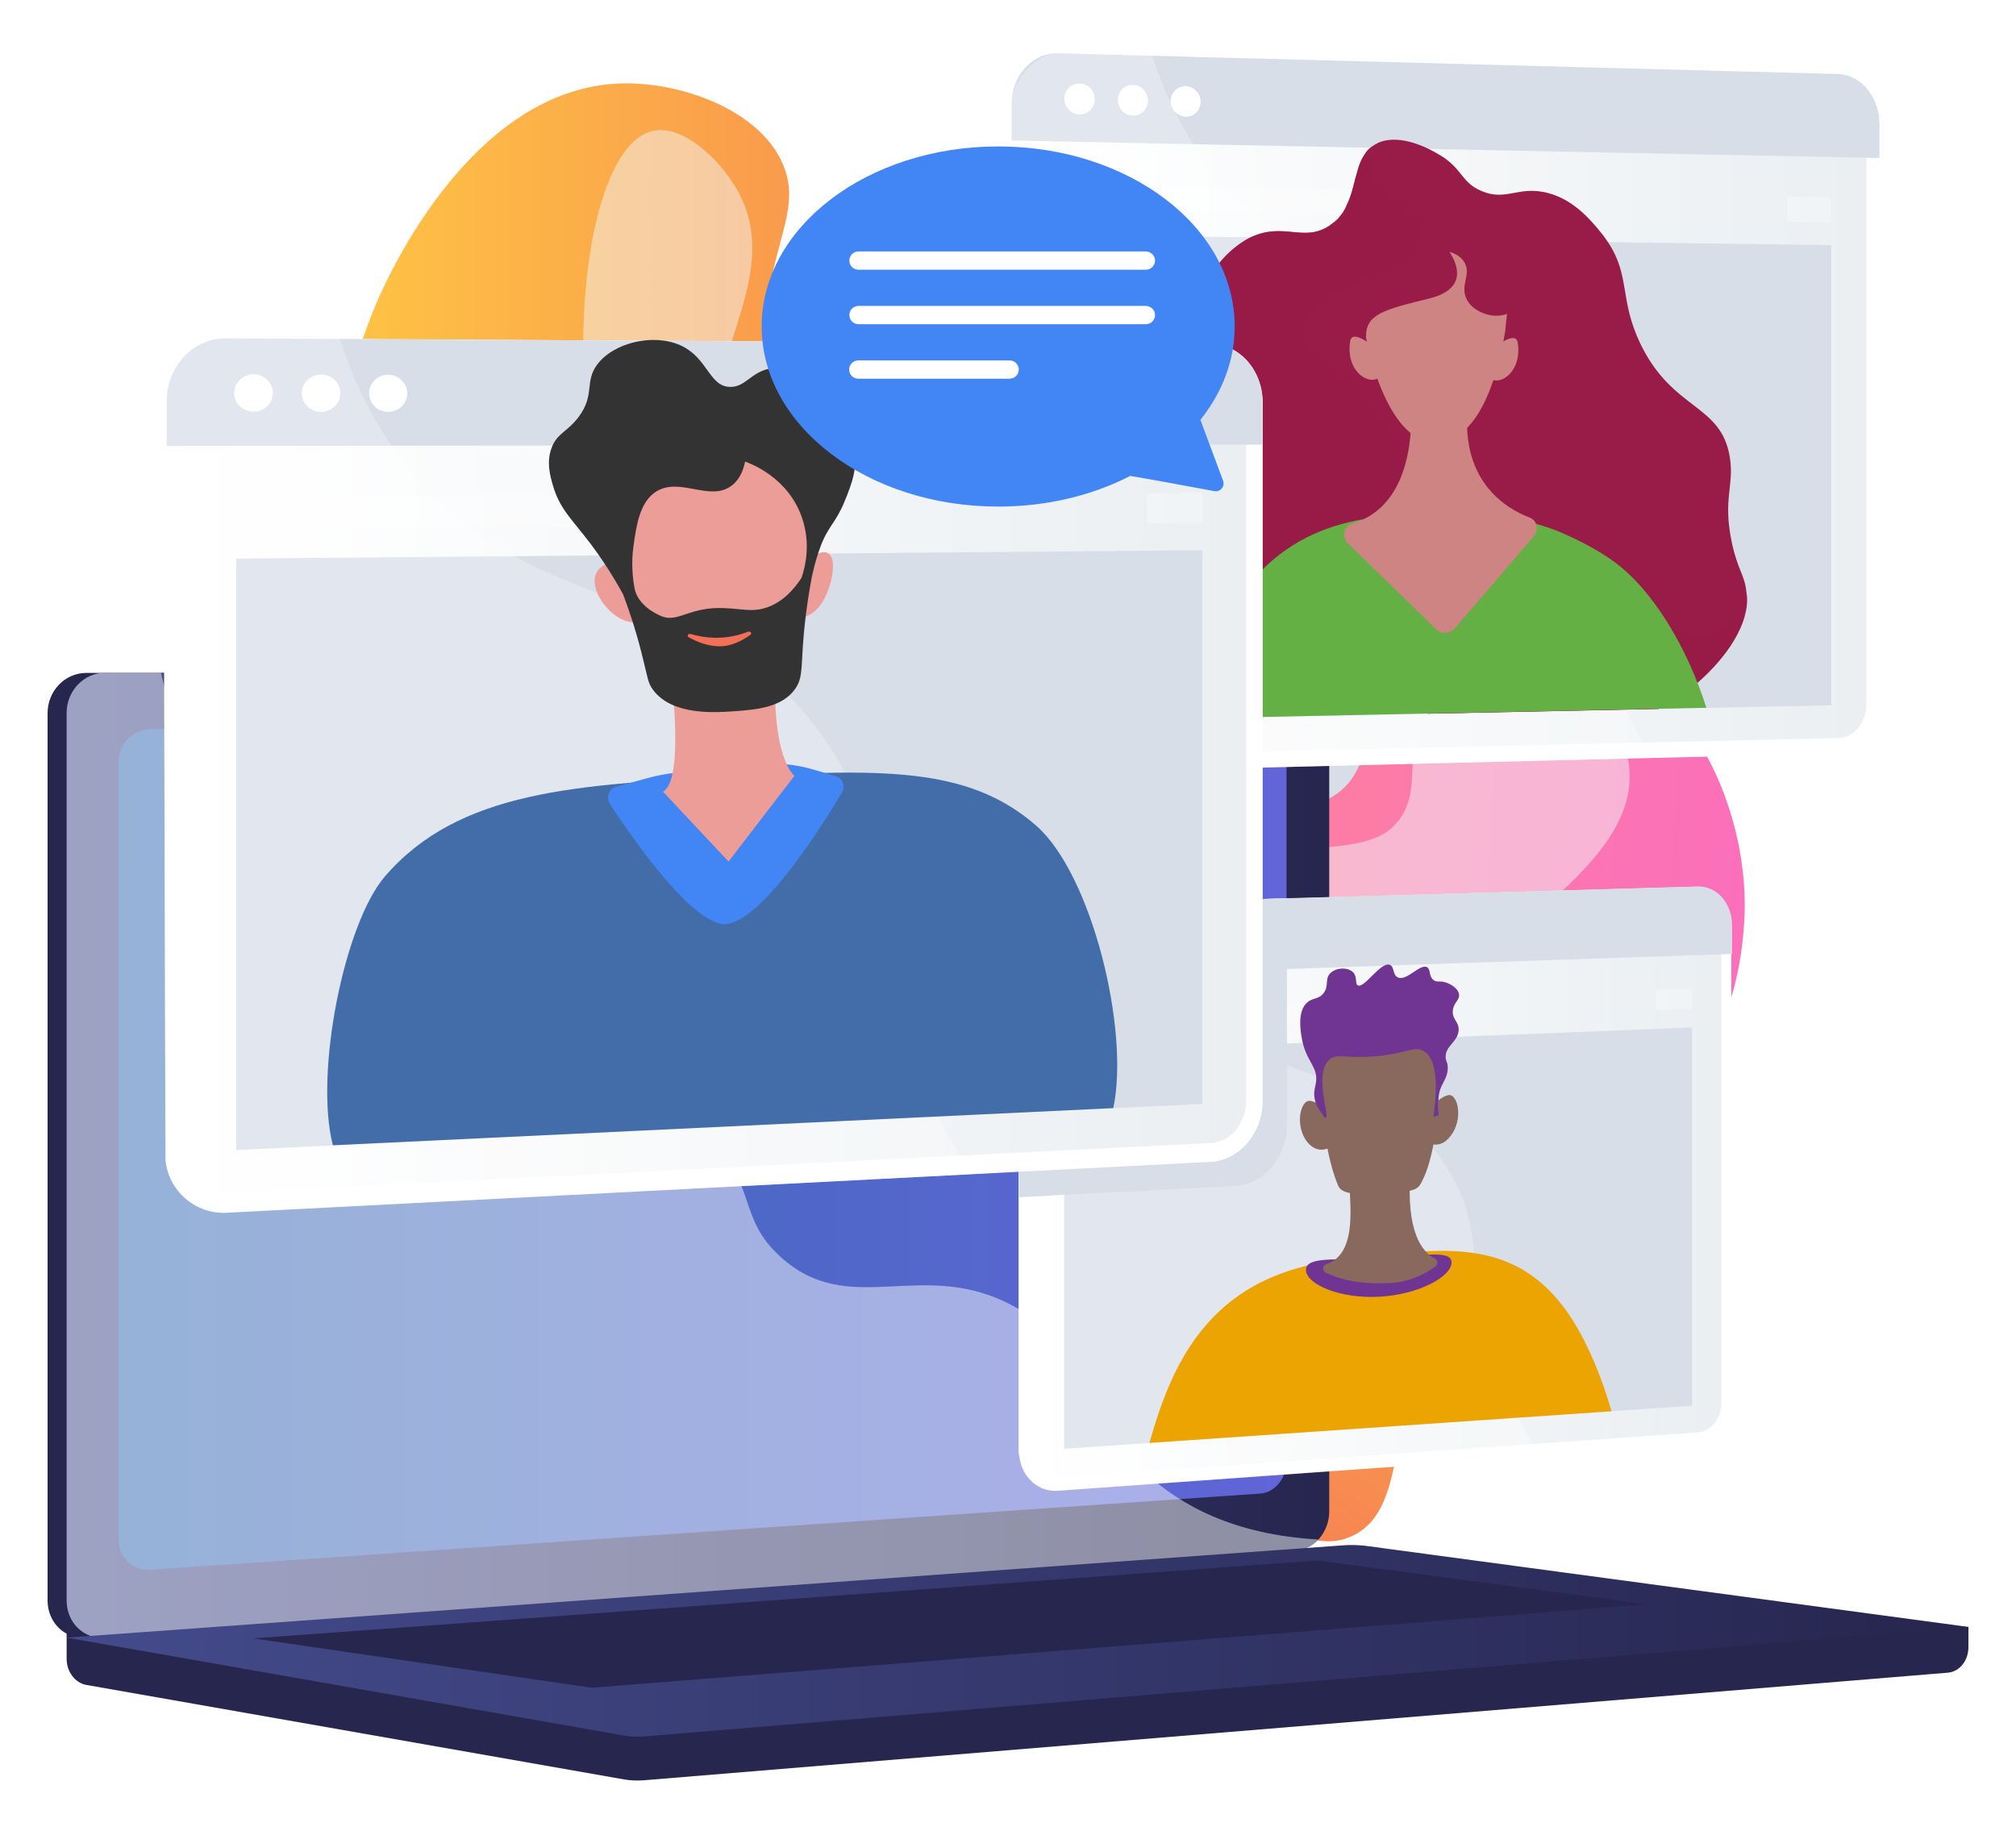 <svg width="426" height="387" viewBox="0 0 426 387" fill="none" xmlns="http://www.w3.org/2000/svg">
<g filter="url(#filter0_d)">
<path d="M134.612 381.326C133.243 381.326 131.834 381.205 130.465 380.964L16.82 360.989C10.578 359.902 6.027 354.224 6.027 347.539V345.968C3.49 343.109 2 339.283 2 335.256V147.714C2 138.613 9.289 131.163 18.229 131.163H26.606C26.525 103.577 26.485 81.468 26.485 81.468C26.525 77.804 27.693 74.139 30.029 70.233L30.069 70.152C30.431 69.588 30.834 69.065 31.277 68.622C35.143 63.346 41.184 60.245 47.708 60.245L53.99 60.286V60.084L71.105 60.165C71.266 59.762 71.387 59.44 71.548 59.118C72.112 57.708 77.428 44.781 87.093 32.378C100.1 15.665 115.564 6.766 131.874 6.604C132.035 6.604 132.156 6.604 132.317 6.604C148.063 6.604 167.111 14.336 173.031 29.116C173.877 31.21 174.36 33.224 174.602 35.197C174.883 34.995 175.165 34.754 175.447 34.553L175.649 34.391C175.971 34.15 176.293 33.908 176.655 33.707L176.937 33.505C177.3 33.264 177.622 33.062 177.984 32.821L178.145 32.7C178.991 32.176 179.837 31.653 180.683 31.17L180.924 31.009C181.287 30.807 181.649 30.606 182.011 30.445L182.293 30.284C189.059 26.74 196.71 24.445 204.684 23.518V18.847C204.684 14.256 206.939 10.551 207.986 8.739C208.349 8.135 208.872 7.45 209.597 6.806C212.577 3.061 216.926 0.644 221.638 0.201C222.524 0.04 223.45 0 224.377 0C224.538 0 224.699 0 224.82 0L249.546 0.644L249.586 0.805L388.602 4.591C397.743 4.833 405.193 13.128 405.193 23.116V38.7H405.073V145.781C405.073 155.929 397.784 164.064 388.521 164.306L372.816 164.708C375.272 171.997 376.601 179.689 376.762 187.18C376.802 190.562 376.641 199.342 373.903 209.127V293.495C373.903 302.435 367.459 309.885 359.244 310.49C359.244 310.49 305.764 317.577 305.603 317.94L424 333.847V345.123C424 352.21 418.926 357.969 412.241 358.533L136.545 381.286C135.941 381.326 135.257 381.326 134.612 381.326Z" fill="white"/>
<path d="M170.856 345.083C152.815 341.78 148.345 302.999 147.781 297.482C146.372 283.669 144.6 266.554 154.587 252.097C169.004 231.156 193.569 236.633 199.449 219.236C203.033 208.564 194.173 205.262 193.771 184.844C193.65 179.005 193.207 157.822 208.027 140.747C218.578 128.545 231.988 124.075 239.076 122.344C241.371 116.504 244.069 107.645 244.029 96.852C243.948 79.535 236.861 72.81 240.525 63.628C244.754 53.077 259.775 47.6 271.212 47.681C301.657 47.963 318.369 88.153 319.497 91.013C322.437 98.382 331.82 121.78 321.108 138.814C312.651 152.265 298.274 151.218 296.099 162.292C293.925 173.327 307.576 177.636 310.798 194.469C313.577 208.846 307.496 226.001 296.744 235.666C278.783 251.815 256.835 238.928 247.21 252.298C236.015 267.843 258.607 295.348 248.62 304.61C239.156 313.43 214.389 292.77 202.308 303.04C193.569 310.49 201.664 325.39 189.905 337.31C189.099 338.075 180.28 346.814 170.856 345.083Z" fill="#D8DEE8"/>
<path opacity="0.5" d="M265.695 56.863C277.253 59.521 282.609 94.395 276.487 124.236C272.259 144.774 266.259 145.177 250.875 179.931C229.974 227.048 237.747 233.733 222.565 250.204C201.704 272.796 180.32 267.601 168.843 289.347C161.071 304.046 163.326 320.759 166.709 333.001C162.4 326.397 155.715 314.154 153.862 297.603C152.654 286.81 150.439 267.319 161.675 255.439C175.125 241.183 194.979 251.654 204.241 238.405C209.476 230.914 204.765 225.155 203.557 199.503C202.348 173.649 201.704 160.681 208.711 149.647C221.195 129.955 243.667 137.969 251.358 120.894C259.332 103.174 239.076 85.858 249.627 67.937C252.969 62.098 259.976 55.534 265.695 56.863Z" fill="#F4F7FA"/>
<path d="M241.773 340.411C261.547 336.787 266.46 294.341 267.064 288.3C268.634 273.158 270.527 254.432 259.614 238.566C243.787 215.651 216.886 221.612 210.483 202.563C206.536 190.885 216.242 187.26 216.725 164.91C216.846 158.507 217.329 135.311 201.14 116.585C189.582 103.215 174.883 98.302 167.151 96.409C164.614 90.006 161.674 80.3 161.755 68.461C161.876 49.453 169.648 42.124 165.581 32.056C160.95 20.498 144.519 14.498 131.995 14.618C98.65 14.941 80.367 58.957 79.119 62.058C75.897 70.152 65.628 95.765 77.347 114.45C86.609 129.19 102.355 128.062 104.771 140.184C107.147 152.265 92.207 156.977 88.663 175.421C85.643 191.167 92.287 209.973 104.047 220.524C123.699 238.203 147.781 224.068 158.292 238.727C170.534 255.761 145.808 285.884 156.761 296.032C167.151 305.657 194.294 283.065 207.503 294.341C217.047 302.476 208.187 318.826 221.074 331.914C221.799 332.719 231.464 342.304 241.773 340.411Z" fill="url(#paint0_linear)"/>
<path opacity="0.5" d="M137.874 24.686C125.189 27.626 119.35 65.803 126.035 98.463C130.666 120.975 137.23 121.377 154.104 159.474C176.978 211.101 168.48 218.39 185.153 236.432C207.986 261.198 231.424 255.52 243.989 279.32C252.486 295.429 250.029 313.712 246.324 327.162C251.036 319.913 258.365 306.503 260.419 288.381C261.748 276.582 264.164 255.198 251.882 242.19C237.142 226.565 215.396 238.042 205.288 223.505C199.529 215.289 204.724 208.967 206.053 180.898C207.382 152.547 208.067 138.372 200.375 126.29C186.683 104.705 162.077 113.524 153.661 94.798C144.922 75.388 167.111 56.42 155.553 36.768C151.808 30.405 144.157 23.237 137.874 24.686Z" fill="#F4F7FA"/>
<path d="M162.359 347.337C151.566 345.485 145.566 318.866 147.902 298.207C148.788 290.233 149.674 282.259 155.513 275.051C165.339 262.849 176.655 268.205 185.273 258.339C197.999 243.801 182.172 221.974 194.415 210.134C203.435 201.436 214.872 210.456 225.625 201.033C238.109 190.079 230.498 171.111 241.25 166.279C247.492 163.46 251.72 169.138 268.594 167.93C275.198 167.447 278.501 167.245 281.521 165.393C292.112 158.99 286.998 144.533 295.495 135.673C304.838 125.927 325.054 128.787 337.095 134.183C358.64 143.848 368.345 168.011 368.667 187.22C368.748 191.328 368.788 218.148 349.539 232.364C335.565 242.673 316.758 242.391 313.697 242.311C301.818 242.109 299.442 238.686 295.213 241.143C283.011 248.351 300.046 278.877 284.461 298.328C278.098 306.261 267.265 311.174 257.64 311.617C242.096 312.342 235.411 301.106 227.155 304.972C216.483 309.966 222.927 330.947 211.208 337.149C202.912 341.538 196.549 332.679 182.575 336.343C170.292 339.726 168.762 348.425 162.359 347.337Z" fill="url(#paint1_linear)"/>
<path opacity="0.5" d="M163.003 327.846C167.916 329.054 170.574 315.684 187.367 298.126C205.73 278.917 215.597 281.293 232.712 264.057C252.244 244.364 243.223 237.357 259.573 222.094C281.762 201.395 300.569 212.107 327.268 187.904C335.282 180.655 345.914 170.668 344.182 158.466C342.692 147.875 332.061 136.961 320.02 136.961C319.496 136.961 309.388 137.082 302.945 144.895C295.011 154.439 301.817 164.346 294.488 171.595C290.622 175.38 284.621 175.823 272.621 176.709C255.344 177.957 252.485 174.333 247.773 177.474C237.102 184.602 247.773 205.905 236.941 214.765C227.638 222.336 214.228 211.141 206.093 218.43C196.267 227.209 211.57 247.264 201.421 261.922C192.683 274.567 176.373 266.876 164.614 280.044C150.761 295.589 155.875 326.114 163.003 327.846Z" fill="#F4F7FA"/>
<path d="M225.504 336.263C233.719 336.827 234.807 321.766 249.143 317.255C265.01 312.262 275.037 327.122 286.112 321.444C298.515 315.081 291.548 293.375 305.482 285.24C314.986 279.682 321.631 287.817 333.591 282.743C346.075 277.427 358.237 260.312 353.445 243.519C349.458 229.505 335.041 220.645 323.443 220.565C313.939 220.484 311.241 226.364 302.945 224.632C292.595 222.498 292.837 212.591 282.004 208.121C271.212 203.691 256.472 207.517 248.378 216.336C241.653 223.665 240.928 232.807 240.364 240.781C238.753 262.205 248.539 270.46 243.304 278.716C236.78 288.985 218.94 280.287 210.765 290.475C200.576 303.16 213.664 335.458 225.504 336.263Z" fill="url(#paint2_linear)"/>
<path opacity="0.5" d="M221.517 320.477C224.537 321.081 225.423 311.295 234.847 303.161C245.68 293.818 253.815 298.61 265.936 291.24C280.917 282.099 275.239 270.581 288.609 261.279C307.335 248.271 330.571 262.527 336.853 251.896C340.518 245.694 336.41 234.378 329.766 230.673C322.678 226.726 317.684 234.217 305.563 232.445C294.206 230.794 293.562 223.505 279.548 219.84C272.702 218.068 263.721 215.692 258.003 220.122C246.767 228.74 252.848 259.507 254.741 268.89C256.472 277.508 258.043 280.891 255.788 284.394C249.908 293.616 230.377 284.112 221.316 294.059C213.705 302.355 217.611 319.712 221.517 320.477Z" fill="#F4F7FA"/>
<path d="M415.986 340.854L14.081 337.431V347.579C14.081 350.317 15.853 352.653 18.189 353.096L131.834 373.071C133.162 373.312 134.532 373.352 135.901 373.272L411.596 350.519C414.053 350.317 415.946 347.982 415.946 345.122V340.854H415.986Z" fill="#26264F"/>
<path d="M270.124 324.626L18.229 343.15C13.719 343.472 10.054 339.969 10.054 335.257V147.715C10.054 143.044 13.719 139.218 18.229 139.218H270.124C273.829 139.218 276.849 142.641 276.849 146.869V316.451C276.849 320.679 273.829 324.344 270.124 324.626Z" fill="#26264F"/>
<path d="M274.151 324.625L22.256 343.15C17.746 343.472 14.081 339.968 14.081 335.257V147.714C14.081 143.043 17.746 139.217 22.256 139.217H274.151C277.856 139.217 280.877 142.64 280.877 146.869V316.45C280.877 320.678 277.856 324.343 274.151 324.625Z" fill="url(#paint3_linear)"/>
<path d="M266.299 312.664L31.68 328.773C28.015 329.014 25.035 326.115 25.035 322.289V158.064C25.035 154.238 28.015 151.137 31.68 151.097L266.299 150.09C269.359 150.09 271.856 152.869 271.856 156.373V305.939C271.856 309.443 269.359 312.463 266.299 312.664Z" fill="url(#paint4_linear)"/>
<path d="M157.084 144.371C157.084 146.103 155.795 147.513 154.184 147.553C152.573 147.553 151.285 146.143 151.285 144.412C151.285 142.68 152.573 141.23 154.184 141.23C155.795 141.19 157.084 142.6 157.084 144.371Z" fill="white"/>
<path opacity="0.48" d="M22.256 343.149L272.863 324.705L274.151 324.625C275.843 324.504 277.413 323.658 278.581 322.37C260.54 321.363 249.344 315 242.136 308.355C227.638 295.066 230.135 281.978 214.51 273.239C194.978 262.366 179.635 276.138 164.815 262.527C155.835 254.271 160.225 248.11 149.19 235.787C136.948 222.135 128.974 226.726 116.692 214.403C101.147 198.858 108.919 186.737 95.509 175.582C79.24 162.051 61.722 174.575 46.258 161.567C39.573 155.97 35.908 147.835 34.015 139.177H22.256C17.746 139.177 14.081 142.962 14.081 147.674V335.256C14.081 339.968 17.746 343.512 22.256 343.149Z" fill="white"/>
<path d="M284.179 323.577L14.081 343.109L131.874 363.808C133.203 364.05 134.572 364.09 135.941 364.009L415.986 340.854L288.488 323.698C287.038 323.537 285.629 323.497 284.179 323.577Z" fill="url(#paint5_linear)"/>
<path d="M53.506 343.27L278.38 326.799L347.968 336.062L125.028 353.7L53.506 343.27Z" fill="#26264F"/>
<path d="M271.937 186.857V234.78C271.937 241.586 267.064 247.344 260.983 247.667L224.86 249.519L218.094 249.882L215.275 250.043V197.288C215.275 197.207 215.275 197.086 215.275 197.006C215.275 196.885 215.275 196.804 215.316 196.684C215.436 195.153 216 193.704 216.725 192.455C216.765 192.415 216.846 192.375 216.886 192.334C218.336 189.878 220.833 188.227 223.611 188.146L238.874 187.703C238.874 187.743 238.914 187.784 238.914 187.824L271.937 186.857Z" fill="#D8DEE8"/>
<path d="M365.848 192.576V293.455C365.848 298.127 362.707 302.114 358.68 302.395L325.416 304.771H325.376L223.531 312.06C222.846 312.101 222.202 312.06 221.598 311.94C221.477 311.899 221.356 311.899 221.235 311.859C220.994 311.779 220.792 311.738 220.551 311.658C220.349 311.577 220.108 311.497 219.906 311.376C219.584 311.215 219.302 311.054 218.98 310.852C218.779 310.732 218.577 310.57 218.416 310.45C218.215 310.289 218.054 310.168 217.893 309.966C216.524 308.678 215.638 306.825 215.396 304.731C215.356 304.409 215.235 304.047 215.235 303.724V197.288C215.235 197.208 215.235 197.087 215.235 197.006C215.235 196.885 215.235 196.805 215.275 196.684C215.396 195.154 215.96 193.704 216.685 192.456C216.725 192.415 216.805 192.375 216.805 192.335C217.973 190.402 219.826 188.952 221.92 188.469C222.161 188.388 222.403 188.348 222.685 188.308C222.927 188.267 223.209 188.267 223.49 188.267L238.834 187.865L271.896 186.898L358.64 184.401C358.72 184.401 358.801 184.401 358.922 184.401C359.043 184.401 359.123 184.401 359.244 184.401C359.365 184.401 359.445 184.401 359.566 184.442C363.15 184.844 365.848 188.267 365.848 192.576Z" fill="white"/>
<path d="M223.531 309.282C220.51 309.483 218.094 306.946 218.094 303.603V197.248C218.094 193.905 220.551 191.126 223.531 191.046L358.761 187.059C361.499 186.978 363.714 189.475 363.714 192.657V293.656C363.714 296.838 361.499 299.536 358.761 299.737L223.531 309.282Z" fill="url(#paint6_linear)"/>
<path d="M358.761 184.361L223.531 188.227C219.101 188.348 215.517 192.415 215.517 197.328V203.691L366.01 198.617V192.576C366.01 187.945 362.788 184.24 358.761 184.361Z" fill="#D8DEE8"/>
<path d="M229.813 195.798C229.813 197.247 228.645 198.496 227.195 198.536C225.746 198.576 224.578 197.449 224.578 195.959C224.578 194.509 225.746 193.261 227.195 193.22C228.645 193.18 229.813 194.308 229.813 195.798Z" fill="white"/>
<path d="M238.914 195.516C238.914 196.966 237.746 198.214 236.337 198.254C234.887 198.295 233.719 197.167 233.719 195.677C233.719 194.187 234.887 192.979 236.337 192.939C237.786 192.898 238.914 194.026 238.914 195.516Z" fill="white"/>
<path d="M248.016 195.234C248.016 196.684 246.848 197.892 245.438 197.933C244.029 197.973 242.861 196.845 242.861 195.395C242.861 193.946 244.029 192.738 245.438 192.697C246.848 192.617 248.016 193.785 248.016 195.234Z" fill="white"/>
<path d="M357.553 294.099L224.86 303.2V219.396L357.553 214.161V294.099Z" fill="#D8DEE8"/>
<g opacity="0.5">
<path opacity="0.5" d="M295.536 208.161L224.86 210.698V215.249L295.536 212.551V208.161Z" fill="white"/>
<path opacity="0.5" d="M349.861 206.188V210.497L357.553 210.215V205.906L349.861 206.188Z" fill="white"/>
</g>
<g opacity="0.5">
<path opacity="0.5" d="M325.416 304.812L223.531 312.101C222.846 312.141 222.202 312.101 221.598 311.98C221.477 311.94 221.356 311.94 221.235 311.899C220.994 311.819 220.792 311.779 220.551 311.698C220.349 311.618 220.108 311.537 219.906 311.416C219.584 311.255 219.302 311.094 218.98 310.893C218.779 310.772 218.577 310.611 218.416 310.49C218.215 310.329 218.054 310.208 217.893 310.007C216.524 308.718 215.597 306.866 215.396 304.771C215.396 304.691 215.235 304.57 215.235 304.49V197.288C215.235 197.208 215.235 197.087 215.235 197.006C215.235 196.885 215.235 196.805 215.275 196.684C215.396 195.154 215.96 193.704 216.685 192.456C216.725 192.415 216.805 192.375 216.846 192.335C218.295 189.878 220.792 188.227 223.571 188.147L238.753 187.704C238.753 187.744 238.753 187.784 238.753 187.824C239.277 188.751 239.397 189.677 239.76 190.603C241.129 194.348 242.941 198.214 245.398 202.04C245.559 202.282 245.72 202.523 245.881 202.725C247.693 205.423 249.586 207.759 251.559 209.772C253.13 211.383 254.781 212.792 256.472 214.081C258.446 215.571 260.499 216.82 262.553 217.947C265.614 219.598 268.795 220.927 271.936 222.135C284.179 226.847 296.623 229.827 305.522 243.479C314.02 256.527 309.63 264.581 314.906 282.059C315.469 283.871 316.114 285.804 316.919 287.858C317.121 288.381 317.322 288.945 317.564 289.509C318.57 292.006 319.658 294.382 320.825 296.637C321.792 298.57 322.839 300.422 323.886 302.194C324.329 303.08 324.893 303.966 325.416 304.812Z" fill="white"/>
</g>
<path d="M340.518 295.268L242.901 301.953C244.23 297.04 245.841 292.61 247.17 289.549C257.681 265.346 276.89 263.574 292.434 262.125C307.576 260.715 322.074 259.386 332.625 276.501C335.645 281.414 338.545 288.22 340.518 295.268Z" fill="#ECA403"/>
<path d="M306.731 263.816C306.731 266.755 299.885 270.621 291.428 271.064C282.931 271.507 275.964 268.366 275.964 265.386C275.964 262.406 282.89 263.413 291.428 262.97C299.885 262.567 306.731 260.916 306.731 263.816Z" fill="#703593"/>
<path d="M285.79 244.365C283.454 244.486 288.85 261.359 280.313 264.138C279.467 264.42 279.346 265.588 280.111 265.95C282.407 267.118 286.716 268.528 293.723 268.165C298.274 267.924 301.576 265.95 303.308 264.662C303.912 264.219 303.831 263.292 303.227 263.01C300.609 261.722 296.985 257.453 298.072 244.244L285.79 244.365Z" fill="#89695E"/>
<path d="M278.622 224.109C278.662 224.31 279.387 239.976 282.81 247.667C283.817 249.882 288.689 249.359 291.871 248.956C294.609 248.594 298.878 249.439 300.086 247.385C304.919 239.251 304.113 219.719 304.113 219.719C304.113 219.719 301.616 213.276 291.428 213.84C281.199 214.403 278.622 224.109 278.622 224.109Z" fill="#89695E"/>
<path d="M281.038 232.444C281.038 232.444 278.904 229.947 276.85 229.666C274.796 229.384 273.507 234.941 276.246 238.364C279.024 241.787 282.206 238.727 282.206 238.727L281.038 232.444Z" fill="#89695E"/>
<path d="M301.898 231.559C301.898 231.559 304.033 228.901 306.006 228.458C308.02 228.015 309.308 233.411 306.57 237.035C303.831 240.7 300.69 237.881 300.69 237.881L301.898 231.559Z" fill="#89695E"/>
<path d="M279.346 232.324C279.628 232.847 279.91 233.29 280.152 233.25C281.038 232.968 277.655 224.31 280.756 221.088C282.367 219.437 284.139 220.806 290.662 220.242C297.186 219.679 298.878 217.987 300.851 219.155C302.663 220.202 304.234 223.384 302.905 233.049C303.267 232.928 303.63 232.847 304.032 232.726C303.549 229.585 304.073 227.612 304.717 226.323C305.16 225.397 306.006 224.189 305.925 222.498C305.885 221.451 305.563 221.41 305.482 220.565C305.321 218.028 308.06 217.262 308.221 214.766C308.341 212.833 306.731 212.47 307.013 210.457C307.254 208.725 308.503 208.363 308.301 207.154C308.1 205.825 306.449 204.899 305.281 204.577C304.113 204.255 303.67 204.658 302.985 204.174C301.858 203.409 302.381 201.919 301.576 201.436C300.126 200.55 297.227 204.456 295.374 203.57C294.247 203.047 294.69 201.315 293.683 200.912C291.75 200.187 288.327 205.946 286.917 205.262C286.273 204.939 286.877 203.53 285.951 202.523C284.863 201.355 282.246 201.436 281.038 202.765C279.91 203.973 280.877 205.382 279.669 206.913C278.621 208.282 277.373 207.799 276.165 208.926C274.111 210.819 274.836 214.967 275.078 216.417C275.964 221.491 278.662 222.417 278.058 225.921C277.897 226.807 277.534 227.813 277.816 229.263C278.058 230.592 278.783 231.639 279.346 232.324Z" fill="#703593"/>
<g opacity="0.3">
<path opacity="0.3" d="M304.234 220.323C303.992 217.867 305.845 216.618 305.523 214.846C305.281 213.437 303.751 212.188 302.301 211.987C299.2 211.504 297.186 216.336 294.126 215.933C291.75 215.611 291.992 212.591 289.293 211.504C285.025 209.732 280.514 215.772 277.655 214.242C276.809 213.799 275.923 212.551 275.843 209.168C274.192 211.182 274.836 214.927 275.078 216.336C275.964 221.41 278.662 222.337 278.058 225.84C277.897 226.726 277.534 227.733 277.816 229.183C278.058 230.592 278.783 231.639 279.346 232.324C279.628 232.847 279.91 233.29 280.152 233.25C281.038 232.968 277.655 224.31 280.756 221.088C282.367 219.437 284.139 220.806 290.663 220.242C297.186 219.679 298.878 217.987 300.851 219.155C302.663 220.202 304.234 223.384 302.905 233.049C303.267 232.928 303.63 232.847 304.033 232.727C303.549 229.585 304.073 227.612 304.717 226.323C304.919 225.921 305.16 225.518 305.361 224.994C305.321 224.149 305.16 223.263 304.919 222.337C304.556 221.249 304.314 221.128 304.234 220.323Z" fill="#703593"/>
</g>
<path d="M271.937 186.858V234.78C271.937 241.586 267.064 247.345 260.983 247.667L224.86 249.52L218.094 249.882L215.275 250.043V197.288C215.275 197.208 215.275 197.087 215.275 197.006C215.275 196.885 215.275 196.805 215.316 196.684C215.436 195.154 216 193.704 216.725 192.456C216.765 192.415 216.846 192.375 216.886 192.335C218.336 189.878 220.833 188.227 223.611 188.147L238.874 187.704C238.874 187.744 238.914 187.784 238.914 187.824L271.937 186.858Z" fill="#D8DEE8"/>
<path d="M397.019 23.116V145.781C397.019 151.419 393.153 156.131 388.32 156.252L348.009 157.218L223.652 160.279C218.578 160.4 213.866 156.292 213.302 150.855C213.262 150.453 212.698 150.01 212.698 149.607V18.928C212.698 16.713 213.826 14.699 214.873 13.008C214.913 12.967 215.195 12.927 215.235 12.887C217.007 10.028 220.148 8.215 223.531 8.296L242.378 8.779L388.28 12.645C393.153 12.766 397.019 17.478 397.019 23.116Z" fill="white"/>
<path d="M223.692 156.815C219.987 156.896 216.967 153.634 216.967 149.567V19.008C216.967 14.9 219.987 11.679 223.692 11.759L388.441 15.947C391.743 16.028 394.401 19.209 394.401 23.075V145.862C394.401 149.728 391.743 152.909 388.441 152.99L223.692 156.815Z" fill="url(#paint7_linear)"/>
<path d="M388.401 12.645L223.652 8.255C218.215 8.094 213.785 12.887 213.785 18.887V26.7L397.139 30.404V23.115C397.139 17.477 393.233 12.806 388.401 12.645Z" fill="#D8DEE8"/>
<path d="M231.344 18.002C231.344 19.814 229.894 21.223 228.122 21.183C226.35 21.143 224.9 19.653 224.9 17.84C224.9 16.028 226.35 14.619 228.122 14.659C229.934 14.699 231.344 16.189 231.344 18.002Z" fill="white"/>
<path d="M242.579 18.243C242.579 20.015 241.17 21.465 239.398 21.424C237.626 21.384 236.216 19.894 236.216 18.122C236.216 16.35 237.626 14.9 239.398 14.941C241.129 14.981 242.579 16.471 242.579 18.243Z" fill="white"/>
<path d="M253.694 18.525C253.694 20.297 252.285 21.706 250.553 21.666C248.821 21.626 247.372 20.136 247.372 18.364C247.372 16.592 248.781 15.182 250.553 15.223C252.285 15.263 253.694 16.713 253.694 18.525Z" fill="white"/>
<path d="M386.951 146.063L225.303 149.405V46.634L386.951 48.808V146.063Z" fill="#D8DEE8"/>
<g opacity="0.5">
<path opacity="0.5" d="M311.725 37.452L225.303 35.962V41.519L311.725 42.848V37.452Z" fill="white"/>
<path opacity="0.5" d="M377.608 38.58V43.855L386.951 44.016V38.741L377.608 38.58Z" fill="white"/>
</g>
<g opacity="0.5">
<path opacity="0.5" d="M349.056 157.218L224.699 160.279C219.625 160.4 214.913 156.292 214.349 150.855C214.349 150.735 213.785 150.614 213.785 150.493V18.847C213.785 16.672 214.913 14.659 215.92 12.967C215.96 12.927 216.242 12.887 216.282 12.847C218.054 9.907 221.236 8.054 224.659 8.135L243.425 8.618C243.425 8.658 243.505 8.699 243.505 8.739C243.868 9.867 244.271 11.034 244.673 12.202C246.324 16.874 248.58 21.747 251.56 26.579C251.761 26.861 251.922 27.183 252.123 27.465C254.338 30.888 256.634 33.868 259.09 36.486C261.023 38.58 263.037 40.432 265.131 42.083C267.547 44.016 270.044 45.708 272.581 47.198C290.824 58.031 311.362 59.44 324.974 81.186C336.652 99.792 328.276 109.578 339.552 138.049C340.76 141.15 342.089 144.09 343.498 146.949C344.666 149.365 345.915 151.701 347.203 153.916C347.767 155.084 348.411 156.171 349.056 157.218Z" fill="white"/>
</g>
<path d="M368.708 127.055C366.735 134.425 359.688 140.586 356.909 142.801C356.627 143.003 356.345 143.244 356.103 143.446C354.291 144.775 352.439 145.902 350.425 146.828L301.778 147.835C296.14 147.03 290.019 146.104 283.293 145.057C255.225 140.748 248.983 137.526 246.083 131.606C241.855 122.948 244.915 108.853 252.124 100.154C258.406 92.583 266.259 91.093 266.017 85.858C265.816 81.549 260.46 80.945 256.513 72.81C255.345 70.434 253.131 65.803 254.097 60.246C255.506 52.151 262.796 47.963 263.359 47.641C263.682 47.44 264.044 47.279 264.366 47.117C271.333 43.896 275.481 48.285 280.917 44.701C281.32 44.419 281.683 44.137 282.045 43.855C282.126 43.775 282.206 43.694 282.287 43.654C282.367 43.574 282.448 43.493 282.528 43.413C282.609 43.332 282.689 43.251 282.77 43.171C282.851 43.09 282.931 43.01 282.971 42.929C283.334 42.526 283.656 42.084 283.938 41.641C283.978 41.56 284.018 41.48 284.059 41.399C284.179 41.198 284.3 40.996 284.381 40.795C284.421 40.714 284.461 40.634 284.502 40.513C285.146 39.224 285.589 37.855 285.951 36.486C285.992 36.365 286.032 36.285 286.032 36.164V36.123C286.072 35.922 286.112 35.761 286.193 35.56C286.233 35.439 286.274 35.318 286.274 35.157C286.314 34.956 286.354 34.794 286.435 34.593C286.475 34.513 286.475 34.392 286.515 34.311C286.555 34.11 286.636 33.908 286.676 33.747C286.717 33.667 286.717 33.546 286.757 33.465C286.837 33.184 286.918 32.902 286.998 32.62C287.039 32.459 287.079 32.338 287.119 32.217C287.28 31.814 287.401 31.412 287.562 31.049C287.602 30.969 287.643 30.888 287.683 30.808C287.804 30.566 287.925 30.365 288.045 30.123L288.086 30.083C288.207 29.841 288.368 29.64 288.488 29.438C288.529 29.358 288.609 29.277 288.65 29.197C288.69 29.116 288.77 29.036 288.811 28.995C288.851 28.915 288.931 28.875 288.972 28.794C289.012 28.754 289.093 28.673 289.133 28.633C289.334 28.432 289.535 28.23 289.777 28.069C290.22 27.707 290.744 27.425 291.307 27.143C296.1 25.129 302.261 28.593 303.832 29.519C309.147 32.539 308.584 35.479 313.054 37.372C318.289 39.587 320.786 36.244 326.867 37.734C331.86 38.942 335.485 42.607 338.425 46.312C338.948 46.956 339.391 47.601 339.794 48.205C344.546 55.373 342.129 60.206 346.6 69.589C353.446 83.845 363.715 82.274 365.527 93.63C366.493 99.591 364.037 102.289 365.889 111.35C367.138 117.471 368.749 118.598 369.03 122.183C369.353 123.834 369.151 125.485 368.708 127.055Z" fill="#981B48"/>
<path opacity="0.7" d="M368.709 127.055C366.735 134.425 359.688 140.587 356.909 142.801C356.627 143.003 356.345 143.244 356.104 143.446C354.292 144.775 352.439 145.902 350.426 146.829L301.778 147.835C296.14 147.03 290.019 146.104 283.294 145.057C255.225 140.748 248.983 137.526 246.083 131.606C241.855 122.948 244.915 108.853 252.124 100.154C258.406 92.584 266.259 91.094 266.017 85.858C265.816 81.549 260.46 80.945 256.514 72.81C255.346 70.434 253.131 65.803 254.097 60.246C255.507 52.151 262.796 47.963 263.36 47.641C263.682 47.44 264.044 47.279 264.366 47.117C271.333 43.896 275.481 48.285 280.918 44.701C281.32 44.419 281.683 44.138 282.045 43.856C282.126 43.775 282.206 43.694 282.287 43.654C282.368 43.574 282.448 43.493 282.529 43.413C282.609 43.332 282.69 43.252 282.77 43.171C282.851 43.09 282.931 43.01 282.972 42.929C283.334 42.527 283.656 42.084 283.938 41.641C283.978 41.56 284.019 41.48 284.059 41.399C284.18 41.198 284.301 40.996 284.381 40.795C284.421 40.714 284.462 40.634 284.502 40.513C285.146 39.224 285.589 37.855 285.952 36.486C285.992 36.365 286.032 36.285 286.032 36.164V36.123C286.072 35.922 286.113 35.761 286.193 35.56C286.234 35.439 286.274 35.318 286.274 35.157C286.314 34.956 286.354 34.795 286.435 34.593C286.475 34.513 286.475 34.392 286.515 34.311C286.556 34.11 286.636 33.909 286.677 33.748C286.717 33.667 286.717 33.546 286.757 33.466C286.838 33.184 286.918 32.902 286.999 32.62C287.039 32.459 287.079 32.338 287.119 32.217C287.281 31.814 287.401 31.412 287.562 31.049C287.603 30.969 287.643 30.888 287.683 30.808C287.804 30.566 287.925 30.365 288.046 30.123L288.086 30.083C288.207 29.841 288.368 29.64 288.489 29.439C288.529 29.358 288.61 29.277 288.65 29.197C288.69 29.116 288.771 29.036 288.811 28.996C288.851 28.915 288.932 28.875 288.972 28.794C289.012 28.754 289.093 28.673 289.133 28.633C289.334 28.432 289.536 28.23 289.777 28.069C289.294 29.841 289.133 31.734 289.616 33.627C291.267 40.674 299.604 41.761 299.926 46.191C299.966 46.715 299.885 47.198 299.724 47.681C297.348 54.044 276.85 56.742 275.36 66.246C273.951 75.267 291.59 78.69 296.06 94.678C300.61 110.907 287.281 124.881 291.992 128.989C296.986 133.298 309.47 115.739 327.833 117.028C344.224 118.196 349.62 133.298 361.299 131.002C363.675 130.479 366.171 129.311 368.709 127.055Z" fill="#981B48"/>
<path d="M360.574 146.587L251.359 148.842C253.694 136.761 258.124 129.19 259.816 126.371C272.3 105.511 291.187 105.672 305.362 105.792C312.329 105.873 319.578 105.712 328.357 108.934C328.357 108.934 335.283 111.511 341.163 115.78C349.217 121.7 356.506 133.741 360.574 146.587Z" fill="#65B045"/>
<path d="M297.952 80.824C297.952 80.824 300.932 103.175 285.75 107.645C283.978 108.168 283.455 110.464 284.784 111.793L303.469 129.995C304.597 131.082 306.369 131.002 307.416 129.794L324.169 110.262C325.256 108.974 324.773 106.96 323.242 106.396C317.886 104.342 308.221 98.302 310.275 82.032L297.952 80.824Z" fill="#CE8482"/>
<path d="M288.65 68.34C288.65 68.582 292.757 90.449 303.228 90.489C313.094 90.53 316.799 74.542 318.048 67.132C318.168 65.884 318.289 64.595 318.45 63.347C317.766 63.588 316.115 64.031 314.141 63.427C313.698 63.306 310.839 62.461 309.792 59.964C308.624 57.185 310.799 55.051 309.55 52.635C308.826 51.225 307.376 50.54 306.288 50.218C307.013 51.346 308.463 53.883 307.658 56.178C307.134 57.709 305.604 59.158 302.181 60.044C292.355 62.461 288.529 63.387 288.65 68.34Z" fill="#CE8482"/>
<path d="M291.186 70.998C291.186 70.998 285.75 66.165 285.307 69.105C284.3 75.186 288.972 78.569 291.468 76.797C294.005 74.945 291.186 70.998 291.186 70.998Z" fill="#CE8482"/>
<path d="M314.906 71.159C314.906 71.159 320.222 66.488 320.705 69.387C321.672 75.428 317.121 78.73 314.625 76.918C312.168 75.066 314.906 71.159 314.906 71.159Z" fill="#CE8482"/>
<path d="M266.38 82.153C266.38 76.193 262.594 71.199 257.641 70.031C257.48 69.991 257.278 69.951 257.077 69.911C256.553 69.83 255.99 69.75 255.386 69.75L150.882 69.146L47.788 68.541C47.587 68.541 47.346 68.541 47.144 68.541C44.406 68.662 41.869 69.75 39.855 71.441C39.815 71.481 39.775 71.522 39.734 71.522C39.452 71.763 39.17 72.045 38.889 72.327C38.727 72.488 38.566 72.649 38.446 72.85C36.432 75.186 35.224 78.287 35.224 81.71V91.214V240.579C35.224 241.707 35.345 242.834 35.627 243.882C35.788 244.526 35.989 245.13 36.231 245.694C37.801 249.56 41.184 252.379 45.251 253.063C46.097 253.184 46.943 253.265 47.829 253.224L205.611 245.049L255.466 242.472C261.507 242.15 266.42 236.391 266.42 229.585V90.972V82.153H266.38Z" fill="#D8DEE8"/>
<path d="M266.822 82.072V229.666C266.822 236.471 261.909 242.23 255.869 242.552L205.288 245.17L47.828 253.305C41.385 253.627 35.667 248.794 34.982 242.23C34.942 241.747 34.539 81.67 34.539 81.67C34.539 78.972 35.667 76.475 36.955 74.421C36.996 74.381 37.197 74.3 37.237 74.26C39.492 70.756 43.439 68.461 47.748 68.501L71.749 68.622L255.869 69.709C261.909 69.709 266.822 75.266 266.822 82.072Z" fill="white"/>
<path d="M47.828 249.076C43.117 249.318 39.251 245.452 39.251 240.499V81.67C39.251 76.676 43.117 72.649 47.828 72.689L255.869 73.615C259.976 73.615 263.319 77.401 263.319 82.032V229.787C263.319 234.418 259.976 238.364 255.869 238.566L47.828 249.076Z" fill="url(#paint8_linear)"/>
<path d="M255.869 69.709L47.828 68.501C40.902 68.461 35.224 74.381 35.224 81.71V91.254L266.782 90.972V82.113C266.782 75.267 261.909 69.709 255.869 69.709Z" fill="#D8DEE8"/>
<path d="M57.655 80.059C57.655 82.234 55.843 84.005 53.587 84.005C51.332 84.005 49.48 82.234 49.48 80.059C49.48 77.884 51.332 76.112 53.587 76.112C55.802 76.112 57.655 77.884 57.655 80.059Z" fill="white"/>
<path d="M71.911 80.099C71.911 82.274 70.098 84.046 67.843 84.046C65.588 84.046 63.776 82.274 63.776 80.099C63.776 77.925 65.588 76.153 67.843 76.153C70.098 76.153 71.911 77.925 71.911 80.099Z" fill="white"/>
<path d="M86.046 80.139C86.046 82.314 84.234 84.046 82.019 84.046C79.804 84.046 77.992 82.274 77.992 80.099C77.992 77.924 79.804 76.193 82.019 76.193C84.234 76.233 86.046 77.965 86.046 80.139Z" fill="white"/>
<path d="M254.056 230.31L49.923 240.056V115.055L254.056 113.283V230.31Z" fill="#D8DEE8"/>
<g opacity="0.5">
<path opacity="0.5" d="M159.581 101.604L49.923 102.087V108.853L159.581 108.128V101.604Z" fill="white"/>
<path opacity="0.5" d="M242.378 101.201V107.564L254.056 107.484V101.161L242.378 101.201Z" fill="white"/>
</g>
<g opacity="0.5">
<path opacity="0.5" d="M205.288 245.17L47.828 253.345C41.385 253.667 35.626 248.835 34.942 242.271C34.942 242.11 34.539 81.67 34.539 81.67C34.539 79.012 35.667 76.555 36.915 74.461C36.955 74.421 37.197 74.341 37.237 74.3C39.492 70.716 43.479 68.34 47.828 68.38L71.709 68.501C71.709 68.541 71.79 68.622 71.79 68.662C72.233 70.031 72.716 71.441 73.28 72.85C75.374 78.488 78.233 84.368 82.019 90.127C82.26 90.489 82.502 90.811 82.743 91.174C85.522 95.281 88.502 98.825 91.603 101.926C94.06 104.383 96.637 106.598 99.255 108.531C102.315 110.826 105.497 112.799 108.678 114.531C131.794 127.136 157.728 128.263 174.884 154.158C189.582 176.307 179.031 188.348 193.247 222.377C194.777 226.082 196.429 229.585 198.2 232.968C199.691 235.827 201.261 238.606 202.872 241.264C203.637 242.593 204.483 243.882 205.288 245.17Z" fill="white"/>
</g>
<path d="M235.25 231.196L70.34 239.049C66.394 223.786 72.756 192.133 81.374 182.186C96.959 164.145 121.686 162.775 154.99 161.124C185.717 159.634 204.402 158.708 219.021 171.555C230.74 181.904 238.754 214.725 235.25 231.196Z" fill="#426DA9"/>
<path d="M136.706 161.487L130.263 163.259C128.693 163.702 127.968 165.554 128.854 166.883C133.243 173.608 144.841 190.401 152.09 192.213C159.54 194.066 173.353 172.158 177.904 164.507C178.709 163.178 178.065 161.487 176.615 161.044L171.984 159.674C168.198 158.547 164.171 158.144 160.184 158.547L142.707 160.319C140.693 160.56 138.68 160.923 136.706 161.487Z" fill="#4285F4"/>
<path d="M141.459 136.478C141.459 136.478 145.002 161.768 140.089 164.305L153.943 179.085L167.876 160.963C167.876 160.963 162.641 157.097 164.01 136.196L141.459 136.478Z" fill="#ED9D97"/>
<path d="M133.244 100.194C132.72 100.879 126.156 132.975 148.788 136.036C171.139 139.056 172.105 115.618 171.823 105.671C171.541 95.724 161.353 92.14 155.513 91.456C149.634 90.771 135.015 97.778 133.244 100.194Z" fill="#ED9D97"/>
<path d="M131.914 118.92C131.914 118.92 130.787 113.685 126.881 116.987C122.974 120.289 129.176 128.907 134.29 128.505L131.914 118.92Z" fill="#ED9D97"/>
<path d="M171.138 114.933C170.494 115.376 168.682 127.538 168.682 127.538C168.682 127.538 171.904 127.901 174.199 123.511C176.535 119.162 177.622 110.504 171.138 114.933Z" fill="#ED9D97"/>
<path d="M179.878 91.697C177.542 87.791 171.662 89.643 169.931 85.898C168.481 82.716 171.904 79.777 170.051 77.038C168.521 74.743 164.776 74.783 164.091 74.783C159.017 74.823 157.849 78.891 154.225 78.77C149.795 78.649 149.594 72.568 143.714 69.951C137.996 67.414 129.579 69.427 126.156 74.099C123.498 77.723 125.753 80.421 122.29 85.093C119.874 88.314 117.78 88.475 116.572 91.616C115.444 94.597 116.209 97.415 116.813 99.51C118.223 104.543 120.881 106.758 124.908 112.074C126.68 114.45 129.136 117.994 131.673 122.625C132.72 125.404 134.25 129.753 135.62 135.23C136.908 140.224 136.828 141.23 137.996 142.801C142.063 148.318 151.366 147.593 155.232 147.311C159.702 146.989 165.219 146.546 167.998 142.64C169.488 140.546 169.327 138.653 169.649 133.579C169.89 129.954 170.414 124.921 171.582 118.759C171.622 118.759 172.105 115.94 173.394 112.477C175.005 108.168 176.656 107.443 178.468 102.973C179.878 99.51 181.77 94.878 179.878 91.697ZM161.474 125.565C158.735 126.33 156.883 125.686 153.138 125.525C145.647 125.162 143.271 128.706 139.727 127.216C138.237 126.572 134.814 124.8 134.089 121.377C133.687 119.122 133.365 116.061 133.848 112.517C134.452 108.168 135.136 103.174 138.6 100.919C143.634 97.697 150.077 103.174 154.668 99.59C156.44 98.221 157.124 96.127 157.447 94.556C158.453 94.919 166.548 97.818 169.488 106.476C171.3 111.792 170.253 116.544 169.367 119.122C167.716 121.659 165.179 124.518 161.474 125.565Z" fill="#333333"/>
<path d="M145.969 131.002C148.869 131.848 153.218 132.411 158.05 130.519C158.534 130.317 158.977 130.881 158.574 131.163C156.842 132.411 154.305 133.781 151.527 133.579C149.231 133.458 147.137 132.572 145.526 131.686C145.083 131.445 145.446 130.841 145.969 131.002Z" fill="url(#paint9_linear)"/>
<path d="M253.654 85.737C258.245 79.978 260.903 73.213 260.903 66.004C260.903 44.983 238.512 27.948 210.926 27.948C183.341 27.948 160.95 44.983 160.95 66.004C160.95 87.026 183.341 104.06 210.926 104.06C221.276 104.06 230.86 101.684 238.834 97.577C244.11 98.463 252.285 99.993 256.594 100.799C257.882 101.04 258.889 99.792 258.446 98.584L253.654 85.737Z" fill="#4285F4"/>
<g opacity="0.3">
<path opacity="0.3" d="M238.27 74.059C227.075 69.347 214.752 79.294 207.06 72.367C199.288 65.36 207.664 51.547 200.254 41.721C196.71 37.009 190.75 34.794 183.944 34.029C170.132 40.795 160.99 52.594 160.99 66.045C160.99 87.066 183.381 104.101 210.966 104.101C221.316 104.101 230.9 101.725 238.874 97.617C243.022 98.342 248.982 99.429 253.452 100.235C250.15 83.12 244.109 76.515 238.27 74.059Z" fill="#4285F4"/>
</g>
<path d="M244.069 52.071C244.069 53.118 243.223 54.004 242.136 54.004H181.407C180.36 54.004 179.474 53.158 179.474 52.071C179.474 51.024 180.32 50.138 181.407 50.138H242.136C243.223 50.178 244.069 51.024 244.069 52.071Z" fill="white"/>
<path d="M244.069 63.588C244.069 64.635 243.224 65.521 242.136 65.521H181.408C180.361 65.521 179.475 64.676 179.475 63.588C179.475 62.541 180.32 61.655 181.408 61.655H242.136C243.224 61.696 244.069 62.541 244.069 63.588Z" fill="white"/>
<path d="M215.276 75.106C215.276 76.153 214.43 77.039 213.343 77.039H181.368C180.321 77.039 179.435 76.193 179.435 75.106C179.435 74.059 180.28 73.173 181.368 73.173H213.343C214.43 73.173 215.276 74.059 215.276 75.106Z" fill="white"/>
</g>
<defs>
<filter id="filter0_d" x="0" y="0" width="426" height="386.326" filterUnits="userSpaceOnUse" color-interpolation-filters="sRGB">
<feFlood flood-opacity="0" result="BackgroundImageFix"/>
<feColorMatrix in="SourceAlpha" type="matrix" values="0 0 0 0 0 0 0 0 0 0 0 0 0 0 0 0 0 0 127 0"/>
<feOffset dy="3"/>
<feGaussianBlur stdDeviation="1"/>
<feColorMatrix type="matrix" values="0 0 0 0 0 0 0 0 0 0 0 0 0 0 0 0 0 0 0.25 0"/>
<feBlend mode="normal" in2="BackgroundImageFix" result="effect1_dropShadow"/>
<feBlend mode="normal" in="SourceGraphic" in2="effect1_dropShadow" result="shape"/>
</filter>
<linearGradient id="paint0_linear" x1="71.807" y1="177.654" x2="268.289" y2="177.654" gradientUnits="userSpaceOnUse">
<stop stop-color="#FFC444"/>
<stop offset="0.996" stop-color="#F36F56"/>
</linearGradient>
<linearGradient id="paint1_linear" x1="152.392" y1="232.359" x2="364.83" y2="247.01" gradientUnits="userSpaceOnUse">
<stop stop-color="#FF9085"/>
<stop offset="1" stop-color="#FB6FBB"/>
</linearGradient>
<linearGradient id="paint2_linear" x1="328.27" y1="192.995" x2="232.526" y2="352.073" gradientUnits="userSpaceOnUse">
<stop stop-color="#FFC444"/>
<stop offset="0.996" stop-color="#F36F56"/>
</linearGradient>
<linearGradient id="paint3_linear" x1="14.076" y1="241.205" x2="280.863" y2="241.205" gradientUnits="userSpaceOnUse">
<stop stop-color="#444B8C"/>
<stop offset="0.996" stop-color="#26264F"/>
</linearGradient>
<linearGradient id="paint4_linear" x1="25.034" y1="239.452" x2="271.842" y2="239.452" gradientUnits="userSpaceOnUse">
<stop stop-color="#366BB3"/>
<stop offset="0.996" stop-color="#6165D7"/>
</linearGradient>
<linearGradient id="paint5_linear" x1="14.076" y1="343.785" x2="415.98" y2="343.785" gradientUnits="userSpaceOnUse">
<stop stop-color="#444B8C"/>
<stop offset="0.996" stop-color="#26264F"/>
</linearGradient>
<linearGradient id="paint6_linear" x1="218.09" y1="248.171" x2="363.717" y2="248.171" gradientUnits="userSpaceOnUse">
<stop stop-color="white"/>
<stop offset="0.996" stop-color="#EBEFF2"/>
</linearGradient>
<linearGradient id="paint7_linear" x1="216.967" y1="84.281" x2="394.366" y2="84.281" gradientUnits="userSpaceOnUse">
<stop stop-color="white"/>
<stop offset="0.996" stop-color="#EBEFF2"/>
</linearGradient>
<linearGradient id="paint8_linear" x1="39.276" y1="160.896" x2="263.32" y2="160.896" gradientUnits="userSpaceOnUse">
<stop stop-color="white"/>
<stop offset="0.996" stop-color="#EBEFF2"/>
</linearGradient>
<linearGradient id="paint9_linear" x1="156.908" y1="89.032" x2="152.628" y2="125.982" gradientUnits="userSpaceOnUse">
<stop stop-color="#FFC444"/>
<stop offset="0.996" stop-color="#F36F56"/>
</linearGradient>
</defs>
</svg>
